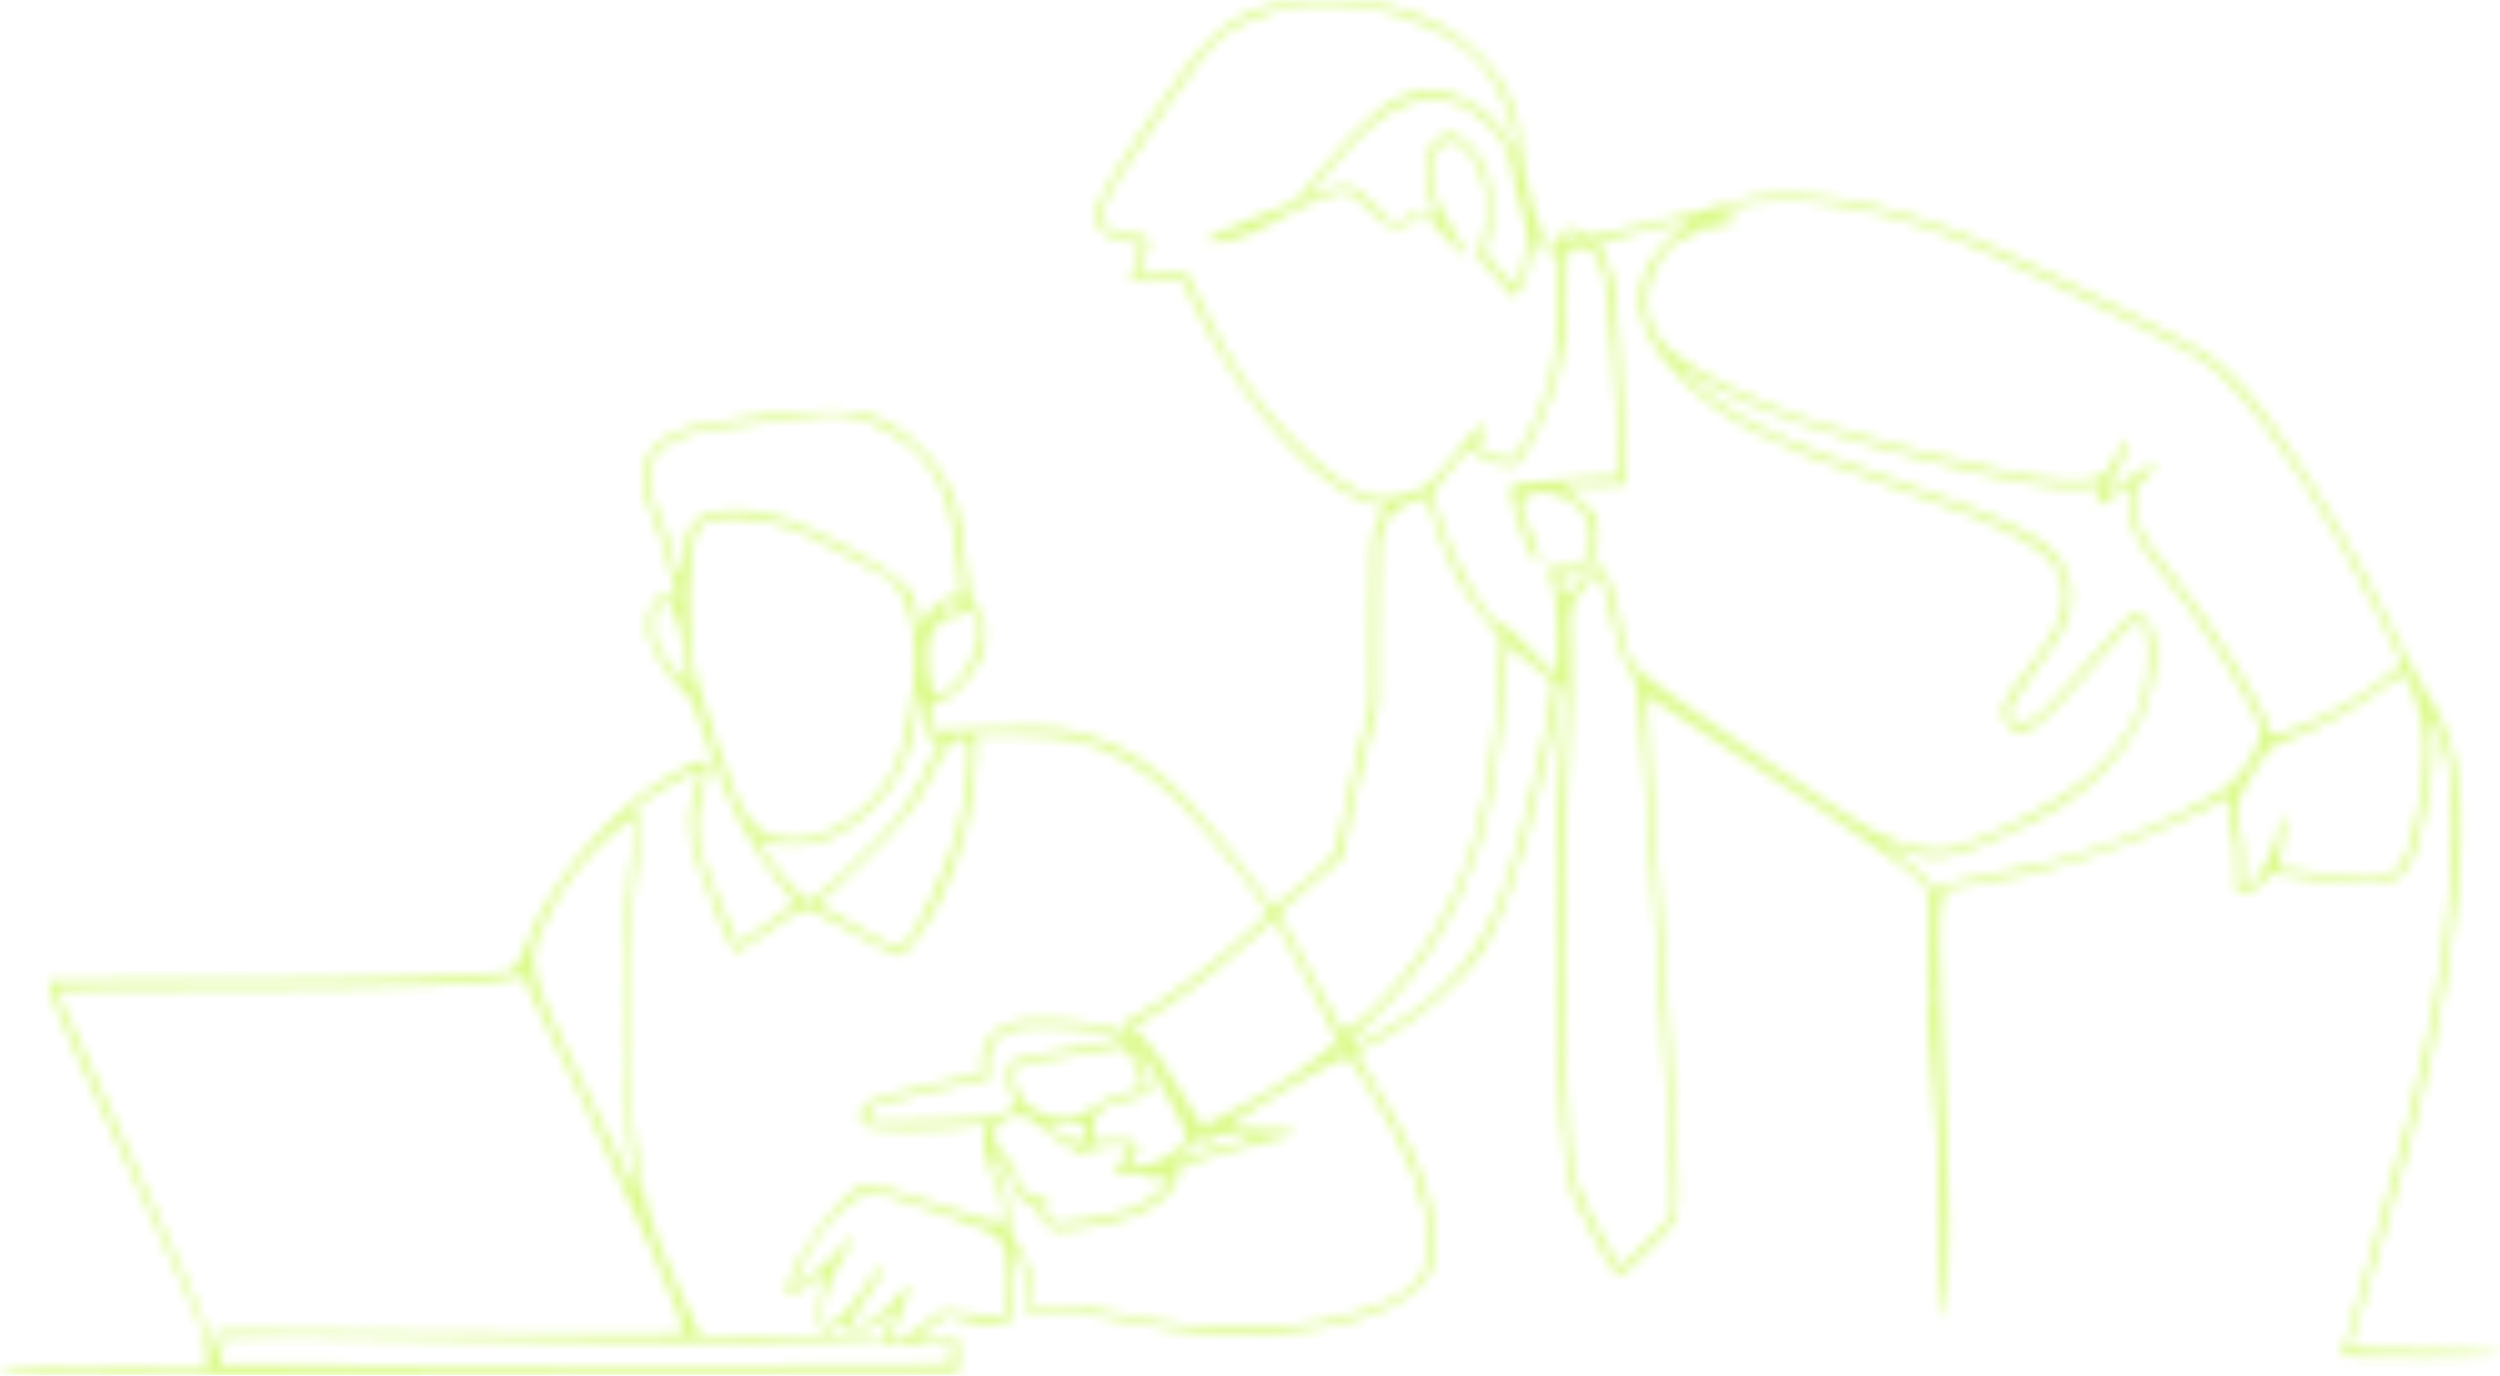 <?xml version="1.0" encoding="UTF-8"?> <svg xmlns="http://www.w3.org/2000/svg" width="249" height="137" viewBox="0 0 249 137" fill="none"> <g opacity="0.6"> <mask id="path-1-inside-1_19_9" fill="white"> <path fill-rule="evenodd" clip-rule="evenodd" d="M138.111 0.518C145.841 2.247 151.28 7.942 151.468 14.505C151.565 17.882 153.715 24.845 154.661 24.845C154.825 24.845 155.124 24.358 155.325 23.763C155.727 22.571 156.461 22.389 157.585 23.201C158.22 23.659 158.615 23.638 160.898 23.024C162.324 22.641 164.828 22.066 166.463 21.747C168.098 21.427 170.565 20.776 171.945 20.3C177.659 18.329 187.551 19.823 197.469 24.155C203.022 26.581 218.223 34.189 219.918 35.392C222.225 37.029 224.205 39.231 226.997 43.263C230.96 48.989 234.848 55.626 237.782 61.676C239.298 64.801 241.035 68.105 241.644 69.017C244.951 73.975 245.763 79.774 244.6 90.128C243.416 100.669 241.54 109.072 236.909 124.572C235.428 129.532 234.14 133.792 234.049 134.04C233.92 134.391 235.387 134.496 240.652 134.512C244.375 134.523 248.051 134.667 248.82 134.831C249.722 135.023 247.208 135.144 241.739 135.171C237.074 135.194 233.258 135.124 233.258 135.016C233.258 134.908 234.53 130.486 236.084 125.188C241.984 105.081 244.209 93.517 244.252 82.734C244.271 78.082 244.164 76.969 243.491 74.799C242.397 71.274 241.989 70.75 242.233 73.185C242.592 76.77 241.041 84.845 239.672 86.523C238.273 88.238 236.871 88.423 231.195 87.645L226.237 86.965L225.203 88.031C224.536 88.719 223.891 89.056 223.381 88.981C222.643 88.873 222.6 88.719 222.713 86.629C222.79 85.213 222.626 83.745 222.265 82.625C221.867 81.388 221.792 80.594 222.017 79.984C222.314 79.179 222.033 79.269 218.316 81.166C211.995 84.393 202.589 87.351 196.081 88.16C192.818 88.566 192.929 87.979 193.408 102.27C193.633 108.982 193.918 116.421 194.041 118.802C194.272 123.271 193.949 130.564 193.482 131.425C193.336 131.695 193.212 127.828 193.208 122.834C193.203 116.332 193.015 112.112 192.549 107.981C192.038 103.444 191.944 100.84 192.109 95.8C192.254 91.373 192.197 89.112 191.924 88.496C191.536 87.617 188.411 85.259 181.85 80.894C173.306 75.208 164.571 69.489 164.218 69.35C163.945 69.242 164.058 72.237 164.599 79.391C165.879 96.335 167.162 115.888 167.162 118.434C167.162 119.753 166.988 121.187 166.774 121.621C166.243 122.695 161.503 127.28 161.153 127.056C160.701 126.768 157.473 120.99 156.705 119.094C154.869 114.563 154.366 86.15 155.842 70.38C155.987 68.831 155.931 68.126 155.662 68.126C155.448 68.126 155.27 68.573 155.268 69.118C155.262 70.487 153.445 78.48 151.982 83.567C150.475 88.81 149.048 92.455 147.575 94.822C145.975 97.393 141.215 101.57 137.923 103.292C136.405 104.086 135.108 104.765 135.04 104.803C134.972 104.84 135.819 106.299 136.923 108.045C139.737 112.497 141.543 116.337 142.345 119.572C143.823 125.532 142.9 127.961 138.311 130.191C132.542 132.994 122.284 133.667 113.482 131.819C108.709 130.817 105.468 130.519 103.34 130.884C102.393 131.047 102.3 130.978 102.387 130.176C102.516 128.989 101.841 125.719 101.314 124.973C100.974 124.492 100.892 125.056 100.892 127.885V131.394L99.737 131.738C98.662 132.058 96.465 131.762 94.71 131.061C94.317 130.905 93.682 131.25 92.786 132.108L91.45 133.39L93.461 133.399L95.471 133.409V135.032V136.655H64.055C46.776 136.655 25.295 136.763 16.319 136.894C4.014 137.075 -1.44243e-05 137.03 -1.44243e-05 136.714C-1.44243e-05 136.405 2.707 136.295 10.316 136.295H20.633V134.652C20.633 133.295 19.923 131.487 16.56 124.282C8.7 107.44 5.193 99.677 5.002 98.694L4.809 97.702L20.502 97.694C36.974 97.686 49.928 97.243 50.997 96.654C51.345 96.462 52.055 95.186 52.575 93.819C54.685 88.272 59.93 81.793 65.141 78.297C67.861 76.471 70.151 75.435 70.553 75.849C70.671 75.971 70.504 76.931 70.182 77.985C68.836 82.386 69.096 84.016 72.301 91.29L73.528 94.075L76.398 92.027L79.268 89.979L77.414 87.619C74.677 84.131 72.098 79.065 70.463 73.96C69.45 70.799 68.786 69.283 68.252 68.918C67.101 68.129 65.176 65.248 64.7 63.6C63.987 61.132 65.581 58.281 66.996 59.492C67.471 59.899 67.51 59.826 67.305 58.902C66.476 55.155 65.969 53.487 65.044 51.47C62.652 46.256 64.512 43.173 70.642 42.193C76.588 41.241 79.814 40.895 82.707 40.9C85.372 40.903 86.158 41.05 87.839 41.859C91.405 43.575 94.221 46.886 95.321 50.656C95.584 51.558 95.963 53.941 96.163 55.953C96.448 58.817 96.684 59.784 97.252 60.407C98.364 61.627 98.502 63.795 97.592 65.734C96.693 67.649 94.379 69.93 93.335 69.93C92.807 69.93 92.659 70.091 92.811 70.5C92.928 70.814 93.023 71.461 93.023 71.937V72.804L98.881 72.588C103.643 72.412 105.192 72.482 107.164 72.964C112.815 74.345 116.772 77.379 122.517 84.734C124.601 87.403 126.429 89.812 126.579 90.087C126.785 90.463 127.633 89.902 130.016 87.811C133.088 85.117 133.188 84.981 133.424 83.163C133.558 82.133 134.311 78.775 135.098 75.7L136.527 70.11L136.545 61.634C136.562 53.591 136.601 53.09 137.325 51.828L138.086 50.499L136.975 50.251C131.684 49.072 124.241 41 119.363 31.152L117.753 27.902L115.18 28.035C113.633 28.116 112.607 28.028 112.607 27.813C112.607 27.617 112.843 26.875 113.132 26.163C113.847 24.398 113.798 24.123 112.771 24.123C111.225 24.123 109.503 23.165 109.261 22.17C108.899 20.682 109.547 19.399 114.181 12.422C120.005 3.655 121.968 1.804 126.834 0.497C129.333 -0.174 135.064 -0.164 138.111 0.518ZM136.036 0.741C140.851 1.45 145.72 3.935 147.929 6.811C149.29 8.584 150.598 11.596 150.904 13.664L151.144 15.287L149.995 13.523C148.078 10.579 144.379 8.661 141.529 9.131C138.524 9.626 136.056 11.579 131.609 16.982L129.025 20.121L124.666 21.851C122.268 22.803 120.305 23.704 120.304 23.853C120.294 24.756 124.663 23.53 127.075 21.953C128.95 20.726 132.932 19.074 134.013 19.074C134.392 19.074 135.461 19.885 136.388 20.877C138.308 22.932 139.481 23.192 140.861 21.869L141.707 21.058L143.773 23.366C144.91 24.637 145.92 25.593 146.017 25.493C146.115 25.392 145.577 24.353 144.824 23.184C142.439 19.485 141.875 15.972 143.433 14.518C144.958 13.094 147.208 15.317 147.944 18.974C148.281 20.647 148.254 21.396 147.787 23.35L147.223 25.707L148.223 26.649C148.773 27.167 149.5 28.028 149.84 28.562C150.179 29.096 150.605 29.533 150.786 29.533C151.247 29.533 152.357 26.776 152.651 24.901L152.897 23.334L153.55 24.442C154.008 25.218 154.378 25.482 154.783 25.322C155.31 25.113 155.346 25.57 155.187 30.469C155.05 34.664 154.841 36.4 154.234 38.37C153.21 41.689 151.131 45.764 150.461 45.764C150.171 45.764 149.313 45.572 148.556 45.339C147.467 45.002 147.221 44.777 147.379 44.257C148.07 41.98 148.071 42.059 147.366 42.519C147.002 42.756 145.786 44.132 144.663 45.575C143.541 47.019 142.282 48.364 141.866 48.564C140.175 49.377 138.136 49.812 137.022 49.596C134.895 49.185 131.532 46.779 128.398 43.428C124.882 39.67 122.629 36.321 120.027 30.988L118.18 27.202L115.748 27.318L113.317 27.434L113.836 26.151C114.749 23.897 114.573 23.402 112.86 23.402C109.427 23.402 108.949 21.504 111.434 17.744C120.073 4.673 120.83 3.75 124.252 2.111C127.7 0.459 131.285 0.042 136.036 0.741ZM144.256 10.031C145.763 10.406 146.89 11.066 148.22 12.354C149.755 13.84 150.458 15.251 150.757 17.451C150.893 18.442 151.271 19.985 151.599 20.877C152.009 21.994 152.141 23.118 152.022 24.484C151.85 26.464 151.154 28.559 150.732 28.371C150.609 28.316 149.912 27.584 149.182 26.744C147.949 25.323 147.883 25.136 148.242 24.075C148.797 22.432 148.716 19.11 148.074 17.165C147.468 15.331 145.54 13.303 144.403 13.303C144.016 13.303 143.314 13.701 142.842 14.188C141.734 15.331 141.672 18.15 142.702 20.493C143.361 21.992 143.365 22.055 142.755 21.485C141.908 20.695 141.415 20.718 140.33 21.599C139.841 21.995 139.252 22.32 139.02 22.32C138.789 22.32 137.925 21.578 137.101 20.671C135.074 18.44 134.347 18.202 132.029 19.009L130.153 19.662L132.796 16.475C135.823 12.825 138.156 10.919 140.475 10.198C142.23 9.654 142.664 9.635 144.256 10.031ZM182.575 20.324C190.051 21.584 193.828 22.95 204.756 28.344C220.361 36.048 219.564 35.591 222.247 38.356C226.256 42.485 232.066 51.513 236.628 60.701L239.299 66.08L238.114 67.112C236.299 68.694 232.5 70.968 229.734 72.129C226.864 73.334 225.914 73.441 225.914 72.56C225.914 71.126 219.795 61.357 216.11 56.909C213.274 53.487 212.625 52.21 212.625 50.056C212.625 48.801 212.83 48.354 213.874 47.34C215.566 45.694 214.747 45.808 212.181 47.575C211.023 48.373 209.996 48.944 209.899 48.844C209.802 48.744 210.137 48.047 210.642 47.294C211.148 46.542 211.655 45.362 211.769 44.673C211.965 43.486 211.947 43.457 211.423 44.124C211.119 44.511 210.684 45.358 210.457 46.006C209.474 48.811 205.44 48.603 191.353 45.021C187.443 44.027 182.328 42.567 179.987 41.777C174.679 39.986 168.54 36.919 166.439 35.008C163.793 32.601 163.316 29.54 165.09 26.35C165.952 24.798 166.505 24.264 167.969 23.564C168.965 23.088 170.452 22.595 171.273 22.467C173.084 22.188 173.478 21.708 172.173 21.37L171.21 21.121L172.569 20.636C174.634 19.898 179.205 19.756 182.575 20.324ZM170.026 22.206C169.773 22.31 169.472 22.297 169.355 22.177C169.239 22.057 169.446 21.972 169.814 21.988C170.222 22.005 170.305 22.09 170.026 22.206ZM166.446 23.666C162.013 27.777 162.294 32.432 167.283 37.537C171.256 41.603 176.366 44.287 186.995 47.889C201.863 52.929 205.64 55.24 205.622 59.289C205.613 61.293 204.711 63.13 202.032 66.597C199.342 70.079 199.075 70.728 199.84 71.931C201.151 73.994 202.855 72.907 208.248 66.563C210.553 63.852 212.641 61.634 212.89 61.634C213.672 61.634 214.095 63.52 213.94 66.323C213.695 70.738 211.652 74.357 207.432 77.849C203.943 80.736 195.649 84.717 193.124 84.717C191.472 84.717 188.526 83.845 186.364 82.716C184.019 81.491 165.165 68.578 163.62 67.14C162.201 65.817 161.816 64.885 161.206 61.293C160.795 58.869 159.702 56.224 159.112 56.224C158.696 56.224 157.806 57.123 156.787 58.571C155.947 59.764 155.825 59.739 155.49 58.298C155.283 57.409 155.354 57.306 156.167 57.306C156.704 57.306 157.492 56.875 158.097 56.252C158.963 55.358 159.119 54.913 159.119 53.33C159.119 51.693 158.978 51.323 157.974 50.327C157.344 49.702 156.518 48.997 156.138 48.761C155.569 48.407 156.02 48.327 158.682 48.31L161.917 48.289L161.909 46.395C161.905 45.354 161.675 40.779 161.397 36.23C160.94 28.73 160.812 27.788 160.022 26.144C159.544 25.146 159.211 24.269 159.282 24.195C159.437 24.036 165.426 22.495 167.111 22.181L168.284 21.962L166.446 23.666ZM157.196 23.763C157.315 23.961 157.088 24.123 156.692 24.123C156.296 24.123 155.972 23.961 155.972 23.763C155.972 23.564 156.198 23.402 156.476 23.402C156.753 23.402 157.077 23.564 157.196 23.763ZM158.829 25.269C159.117 25.73 159.546 26.675 159.782 27.369C160.17 28.509 161.191 41.697 161.21 45.811L161.217 47.481L157.108 47.717C154.848 47.847 152.405 48.044 151.678 48.155C150.372 48.353 150.359 48.37 150.588 49.675C150.877 51.329 152.439 55.437 152.886 55.722C153.554 56.148 153.558 55.542 152.896 54.185C152.524 53.422 152.02 52.162 151.776 51.385C151.379 50.12 151.399 49.922 151.971 49.491C153.413 48.403 156.27 49.175 157.689 51.035C158.692 52.351 158.687 54.865 157.68 55.905C157.095 56.508 156.655 56.629 155.581 56.48C154.046 56.268 154.033 56.298 154.733 58.346C155.271 59.919 155.347 67.041 154.826 67.043C154.676 67.044 153.518 65.92 152.251 64.546C150.985 63.172 149.765 62.121 149.541 62.209C148.536 62.607 144.64 55.888 143.365 51.559L142.637 49.088L144.448 46.745C146.204 44.473 146.278 44.423 146.9 45.064C147.744 45.935 150.367 46.664 151.068 46.223C151.964 45.659 154.545 39.979 155.278 36.96C155.79 34.855 155.972 32.892 155.972 29.476C155.972 26.014 156.082 24.843 156.409 24.84C156.649 24.837 157.174 24.744 157.576 24.633C158.091 24.49 158.459 24.677 158.829 25.269ZM171.263 38.74C175.657 41.073 182.329 43.359 191.692 45.741C200.857 48.073 204.91 48.784 207.477 48.512C209.391 48.309 209.479 48.334 209.138 48.991C208.504 50.212 208.704 50.586 209.652 49.953C210.133 49.633 210.902 49.121 211.359 48.816L212.192 48.262L212.021 49.833C211.808 51.776 212.891 54.165 215.171 56.781C218.577 60.69 225.215 71.269 225.215 72.789C225.215 74.203 223.492 77.118 221.972 78.278C220.087 79.716 214.396 82.512 210.415 83.956C206.261 85.464 202.413 86.46 197.587 87.278C194.943 87.727 193.427 88.154 193.16 88.528C192.8 89.031 192.728 89.012 192.528 88.364C192.405 87.961 191.289 86.863 190.049 85.925C188.81 84.986 187.795 84.175 187.795 84.123C187.795 84.071 188.449 84.266 189.247 84.556C192.703 85.814 193.874 85.69 198.699 83.553C204.597 80.942 206.746 79.593 209.565 76.729C211.275 74.993 212.265 73.596 213.157 71.659C215.16 67.307 215.191 62.304 213.221 61.216C212.552 60.847 212.297 61.008 210.794 62.752C205.168 69.275 203.609 70.978 202.779 71.505C200.839 72.736 199.575 71.857 200.509 69.926C200.775 69.376 201.859 67.813 202.918 66.452C206.261 62.157 206.956 59.77 205.71 56.865C204.398 53.807 201.311 52.19 187.947 47.556C178.48 44.274 174.4 42.428 170.834 39.814C169.108 38.548 166.997 36.611 167.545 36.795C167.623 36.821 169.296 37.696 171.263 38.74ZM84.696 41.438C86.972 41.844 90.389 43.807 91.87 45.558C94.173 48.283 94.958 50.81 95.607 57.576C95.777 59.35 95.739 59.47 95.008 59.47C93.912 59.47 92.681 60.45 92.154 61.743L91.707 62.842L91.461 61.344C91.012 58.601 90.1 57.713 84.656 54.72C79.261 51.755 76.474 50.813 73.088 50.813C69.63 50.813 68.24 52.078 68.169 55.286C68.156 55.901 68.028 56.71 67.886 57.084C67.691 57.595 67.521 57.278 67.201 55.801C66.967 54.722 66.298 52.798 65.714 51.525C63.154 45.942 65.067 43.361 72.39 42.521C74.218 42.311 76.736 41.988 77.986 41.803C82.108 41.192 83.04 41.142 84.696 41.438ZM142.169 49.848C143.783 54.61 144.324 55.99 145.217 57.618C145.8 58.682 147.004 60.468 147.892 61.586L149.506 63.618L149.252 68.126C148.596 79.771 146.515 87.219 141.946 94.263C139.172 98.541 134.345 103.321 133.594 102.535C133.424 102.356 132.203 100.1 130.881 97.522C129.559 94.943 128.21 92.412 127.883 91.898L127.288 90.964L129.302 89.174C130.41 88.19 131.89 86.941 132.59 86.4C133.702 85.538 133.893 85.162 134.105 83.409C134.239 82.305 135.004 78.862 135.805 75.756L137.262 70.11L137.272 61.814C137.281 54.138 137.335 53.414 138.003 52.117C138.556 51.044 139.111 50.565 140.375 50.07C141.569 49.602 142.065 49.541 142.169 49.848ZM78.284 52.408C79.699 52.89 82.06 54.004 83.53 54.884C85.001 55.764 86.568 56.602 87.014 56.746C90.659 57.928 92.016 63.289 90.632 71.041C90.257 73.14 89.604 75.557 89.181 76.412C87.187 80.443 82.713 83.638 79.066 83.633C76.275 83.63 74.549 82.284 73.194 79.058C72.346 77.037 69.991 70.054 69.387 67.765C68.189 63.231 68.432 53.66 69.781 52.269C70.718 51.301 75.256 51.376 78.284 52.408ZM159.62 58.082C159.907 58.746 160.386 60.588 160.684 62.175C161.038 64.062 161.561 65.559 162.196 66.503C163.135 67.898 163.188 68.228 163.78 76.422C164.118 81.084 164.62 87.981 164.896 91.751C166.056 107.587 166.755 119.588 166.573 120.525C166.449 121.163 165.473 122.37 163.885 123.853L161.392 126.18L160.785 125.376C160.452 124.934 159.393 122.949 158.432 120.966C156.744 117.483 156.671 117.204 156.311 112.85C155.569 103.887 155.488 87.418 156.136 77.143C156.507 71.255 156.645 66.304 156.497 64.248C156.269 61.096 156.305 60.824 157.143 59.35C157.631 58.492 158.27 57.584 158.564 57.332C159.017 56.944 159.177 57.058 159.62 58.082ZM67.117 60.856C67.874 62.387 68.769 67.297 68.365 67.703C67.998 68.073 65.824 65.315 65.374 63.91C64.918 62.486 65.185 60.46 65.91 59.84C66.312 59.495 66.537 59.684 67.117 60.856ZM95.612 60.135C95.713 60.302 95.21 60.619 94.496 60.84L93.198 61.24L94.024 60.536C94.923 59.768 95.331 59.665 95.612 60.135ZM97.188 61.211C97.839 62.467 97.606 64.262 96.543 66.174C95.531 67.993 94.211 69.208 93.246 69.208C92.593 69.208 92.118 64.756 92.626 63.384C93.044 62.252 94.287 61.273 95.305 61.273C95.704 61.273 96.205 61.094 96.418 60.874C96.701 60.582 96.908 60.672 97.188 61.211ZM152.432 66.038L154.663 67.857L154.457 69.885C154.202 72.404 151.714 82.699 150.307 87.058C147.746 94.993 144.186 99.224 136.647 103.295C135.566 103.879 134.568 104.241 134.43 104.098C134.292 103.956 135.514 102.553 137.145 100.979C141.761 96.525 145.092 91.048 147.207 84.433C148.445 80.559 149.221 75.999 149.776 69.328L150.201 64.218L152.432 66.038ZM240.275 68.722C241.803 72.398 241.922 75.439 240.764 81.159C239.618 86.816 238.604 87.85 234.583 87.465C233.271 87.339 231.006 87.053 229.55 86.83L226.903 86.424L227.108 85.21C227.221 84.542 227.409 83.428 227.527 82.734C227.665 81.916 227.604 81.471 227.352 81.471C227.138 81.471 226.963 81.79 226.963 82.179C226.963 84.184 224.502 88.74 223.596 88.412C223.455 88.36 223.378 87.444 223.426 86.376C223.474 85.308 223.321 83.727 223.086 82.863C222.454 80.535 222.606 79.842 224.381 76.953C225.904 74.472 226.117 74.279 228.141 73.533C230.948 72.499 235.072 70.226 237.352 68.457C238.354 67.68 239.264 67.044 239.376 67.044C239.487 67.044 239.892 67.799 240.275 68.722ZM92.146 70.891C92.449 73.678 92.576 74.013 93.231 73.754C93.533 73.634 93.729 73.659 93.665 73.809C92.36 76.859 90.578 79.968 89.057 81.846C87.139 84.216 81.14 89.767 80.498 89.767C80.037 89.767 76.927 86.199 76.108 84.731L75.455 83.56L76.283 83.868C76.739 84.037 78.056 84.176 79.21 84.176C81.898 84.176 84.559 82.878 87.044 80.356C89.324 78.041 90.489 75.667 91.163 71.96C91.456 70.348 91.745 68.974 91.806 68.907C91.867 68.841 92.02 69.734 92.146 70.891ZM107.362 73.744C110.779 74.67 114.122 76.625 116.959 79.358C119.351 81.662 124.218 87.53 125.793 90.009L126.393 90.954L124.484 92.769C121.598 95.513 115.812 99.867 113.744 100.849C111.935 101.709 111.57 102.132 112.258 102.571C112.45 102.694 112.607 102.975 112.607 103.196C112.607 103.418 112.253 103.267 111.82 102.862C111.185 102.268 110.246 102.055 106.945 101.756C102.005 101.31 100.18 101.62 98.762 103.146C98.021 103.944 97.76 104.579 97.76 105.586V106.949L92.529 108.099C89.651 108.731 86.933 109.495 86.488 109.796C85.607 110.391 85.438 111.374 86.099 112.057C86.564 112.536 92.845 112.61 96.207 112.176L98.166 111.922L98.005 113.403C97.884 114.508 98.067 115.338 98.727 116.682C99.678 118.618 100.208 120.836 99.91 121.637C99.766 122.024 98.338 121.664 93.371 119.985C88.892 118.471 86.742 117.907 86.086 118.073C83.92 118.622 79.327 124.695 78.496 128.108C78.289 128.959 78.344 129.056 78.909 128.841C79.266 128.704 80.173 128.198 80.923 127.716C82.111 126.953 82.25 126.926 82.011 127.51C81.859 127.878 81.66 129.11 81.567 130.248C81.374 132.637 81.869 133.152 83.378 132.133C84.198 131.579 84.281 131.576 84.281 132.105C84.281 133.059 86.118 132.804 87.687 131.632L89.1 130.576L88.542 132.043L87.983 133.51L82.897 133.285C80.1 133.161 75.995 133.057 73.776 133.054L69.741 133.048L67.211 127.504C64.531 121.633 63.906 119.258 62.924 111.227C62.308 106.189 62.395 94.172 63.084 89.046C63.761 84.013 63.818 80.75 63.23 80.75C62.599 80.75 64.961 79.026 67.222 77.836C69.819 76.469 70.009 76.495 69.452 78.135C68.424 81.162 68.442 82.677 69.546 86.05C70.796 89.871 72.956 94.816 73.373 94.816C73.539 94.816 74.998 93.843 76.616 92.652C78.234 91.462 79.855 90.488 80.219 90.488C80.583 90.488 82.725 91.543 84.98 92.833C87.235 94.122 89.332 95.177 89.64 95.177C90.252 95.177 92.418 92.079 93.801 89.226C95.779 85.145 97.22 79.28 97.22 75.308V73.176L101.329 73.199C103.714 73.213 106.245 73.442 107.362 73.744ZM96.406 74.108C96.79 75.143 96.209 79.813 95.284 83.105C94.334 86.49 91.3 92.912 90.14 93.995C89.405 94.68 89.496 94.718 83.268 91.108L81.381 90.014L83.268 88.392C84.306 87.499 86.521 85.335 88.191 83.582C90.533 81.126 91.557 79.714 92.665 77.417C93.455 75.779 94.361 74.235 94.678 73.987C95.464 73.373 96.15 73.421 96.406 74.108ZM63.163 81.99C63.286 82.32 63.091 84.651 62.73 87.17C61.819 93.532 61.816 108.305 62.724 114.246C63.069 116.501 63.422 118.611 63.507 118.935C63.593 119.258 61.303 114.654 58.419 108.703C52.329 96.138 52.311 96.064 54.332 91.74C56.264 87.606 58.555 84.801 62.507 81.727C62.801 81.498 63.011 81.582 63.163 81.99ZM127.237 92.039C127.618 92.512 133.24 103.391 133.24 103.654C133.24 103.73 132.333 104.511 131.223 105.392C128.862 107.266 124.775 109.78 122.05 111.035C119.641 112.143 119.696 112.096 120.311 112.537C120.753 112.853 120.754 112.885 120.317 112.763C120.037 112.685 118.754 110.782 117.464 108.533C116.175 106.285 114.634 104.052 114.039 103.572C113.444 103.092 112.957 102.551 112.957 102.37C112.957 102.19 113.725 101.641 114.664 101.15C116.579 100.149 121.114 96.708 123.888 94.151C126.736 91.525 126.794 91.488 127.237 92.039ZM52.32 97.616C52.423 97.961 52.652 98.486 52.828 98.784C53.004 99.081 55.526 104.275 58.432 110.326C63.145 120.135 68.194 131.702 68.194 132.688C68.194 132.93 60.446 132.97 44.938 132.81L21.682 132.569L21.626 134.161C21.576 135.607 21.558 135.638 21.432 134.491C21.356 133.797 17.762 125.497 13.445 116.048C9.127 106.598 5.595 98.767 5.595 98.645C5.595 98.523 12.953 98.419 21.944 98.414C38.938 98.405 49.487 98.028 51.158 97.371C51.977 97.049 52.162 97.088 52.32 97.616ZM192.603 99.325C192.599 100.118 192.528 100.4 192.444 99.952C192.361 99.503 192.364 98.854 192.451 98.509C192.539 98.164 192.607 98.531 192.603 99.325ZM107.362 102.428C113.273 103.021 113.071 103.462 106.4 104.528C103.563 104.981 101.045 105.517 100.805 105.719C100.217 106.212 100.251 107.966 100.872 109.204C101.367 110.192 101.352 110.224 100.087 110.846C99.065 111.348 97.501 111.522 92.587 111.679C86.52 111.872 86.379 111.86 86.379 111.145C86.379 110.684 86.735 110.266 87.341 110.014C88.141 109.683 97.856 107.44 98.494 107.44C98.605 107.44 98.59 107.01 98.462 106.483C98.168 105.277 98.798 103.671 99.84 102.967C100.951 102.216 103.457 102.036 107.362 102.428ZM133.94 104.349C133.94 104.448 133.625 104.703 133.24 104.915C132.856 105.128 132.541 105.22 132.541 105.121C132.541 105.022 132.856 104.767 133.24 104.555C133.625 104.342 133.94 104.25 133.94 104.349ZM114.842 106.629C116.627 109.485 118.203 112.621 118.203 113.318C118.203 114.196 115.233 116.096 113.862 116.096C112.657 116.096 112.223 115.663 112.957 115.195C113.149 115.072 113.307 114.657 113.307 114.272C113.307 113.653 113.051 113.572 111.087 113.572H108.868L108.946 112.247C109.042 110.625 109.647 110.129 112.217 109.562C113.297 109.324 114.313 109.011 114.473 108.867C114.634 108.723 114.377 107.612 113.902 106.399C113.427 105.186 113.102 104.194 113.179 104.194C113.257 104.194 114.005 105.29 114.842 106.629ZM112.712 105.354C114.172 108.528 114.192 108.428 112.012 108.93C110.934 109.179 109.632 109.748 109.118 110.194C107.681 111.44 105.071 111.669 103.278 110.705C101.965 109.999 101.583 109.457 100.957 107.407C100.615 106.287 101.353 105.96 105.817 105.257C108.302 104.866 110.745 104.458 111.248 104.352C112.02 104.189 112.247 104.344 112.712 105.354ZM136.308 108.264C140.233 114.57 142.333 119.973 142.333 123.765C142.333 127.724 140.17 129.505 133.214 131.271C130.425 131.978 128.976 132.11 123.798 132.127C118.397 132.145 117.115 132.027 112.88 131.126C109.422 130.391 107.346 130.138 105.448 130.224L102.814 130.343L102.815 128.864C102.816 127.032 102.261 125.27 101.234 123.84C100.659 123.04 100.448 122.249 100.448 120.897C100.448 119.675 100.142 118.359 99.545 117.014L98.642 114.979L99.66 115.808C100.235 116.276 100.687 116.998 100.698 117.465C100.72 118.411 102.168 120.064 102.974 120.064C103.279 120.064 103.515 120.374 103.515 120.777C103.515 121.169 103.918 121.763 104.411 122.096C105.248 122.661 105.543 122.662 108.773 122.115C110.765 121.778 112.966 121.148 113.951 120.634C116.043 119.541 117.694 117.67 117.157 117.002C116.666 116.393 120.295 115.003 125.312 113.878C127.364 113.418 129.044 112.917 129.044 112.766C129.044 112.614 127.637 112.49 125.917 112.49C124.197 112.49 122.71 112.357 122.613 112.194C122.321 111.706 133.16 105.242 134.193 105.288C134.342 105.295 135.294 106.634 136.308 108.264ZM102.794 111.562C103.022 111.845 104.182 112.702 105.372 113.466L107.536 114.856L109.376 114.341C110.615 113.994 111.456 113.936 111.951 114.164C112.682 114.5 112.681 114.508 111.772 115.622C111.27 116.238 110.859 116.801 110.859 116.873C110.859 116.944 111.567 116.945 112.432 116.874C113.298 116.803 114.006 116.891 114.006 117.07C114.006 117.248 114.557 117.328 115.23 117.247C115.912 117.165 116.454 117.26 116.454 117.462C116.454 118.167 114.048 119.991 112.377 120.553C110.759 121.097 106.792 121.859 105.55 121.864C104.555 121.869 103.81 120.842 104.227 120.039C104.546 119.424 104.468 119.343 103.553 119.343C102.429 119.343 100.901 117.782 101.211 116.951C101.305 116.699 100.838 115.933 100.175 115.249C98.757 113.786 98.598 112.438 99.746 111.609C100.717 110.906 102.248 110.883 102.794 111.562ZM108.061 112.64C108.061 113.979 107.533 114.066 105.793 113.014C104.924 112.49 104.214 112.02 104.214 111.97C104.214 111.92 105.08 111.851 106.138 111.815C107.966 111.753 108.061 111.794 108.061 112.64ZM124.321 113.182C124.873 113.404 124.691 113.515 123.447 113.71C122.582 113.846 120.773 114.349 119.427 114.829L116.979 115.7L118.154 114.666C118.886 114.023 119.239 113.451 119.09 113.151C118.958 112.886 119.096 112.982 119.395 113.362C119.906 114.011 119.981 114.016 120.585 113.452C121.254 112.828 123.108 112.694 124.321 113.182ZM93.499 120.737C100.525 123.19 100.447 123.108 100.294 127.913L100.193 131.065L98.269 131.031C97.211 131.012 95.764 130.871 95.052 130.716C93.889 130.463 93.615 130.563 92.316 131.71C90.923 132.939 89.306 133.663 88.896 133.24C88.787 133.127 89.186 131.902 89.783 130.517C90.97 127.762 90.789 127.285 89.314 129.279C88.4 130.516 85.862 132.327 85.044 132.327C84.511 132.327 85.163 130.767 86.4 129.081C87.671 127.35 88.232 126.195 87.803 126.195C87.611 126.195 86.823 127.154 86.051 128.326C84.591 130.543 83.129 131.966 82.31 131.966C81.284 131.966 82.218 127.831 83.787 125.426C85.363 123.011 85.309 122.424 83.689 124.375C82.424 125.9 79.907 127.999 79.344 127.999C78.874 127.999 80.37 124.759 81.711 122.875C83.21 120.769 85.844 118.61 86.866 118.65C87.271 118.665 90.256 119.604 93.499 120.737ZM33.943 133.178C34.092 133.319 76.057 133.821 88.585 133.831L94.811 133.836L94.704 134.856L94.597 135.877L80.609 135.965C72.915 136.013 56.578 136.026 44.305 135.993L21.99 135.934L22.098 134.581L22.207 133.229L27.998 133.13C31.183 133.076 33.858 133.097 33.943 133.178Z"></path> </mask> <path fill-rule="evenodd" clip-rule="evenodd" d="M138.111 0.518C145.841 2.247 151.28 7.942 151.468 14.505C151.565 17.882 153.715 24.845 154.661 24.845C154.825 24.845 155.124 24.358 155.325 23.763C155.727 22.571 156.461 22.389 157.585 23.201C158.22 23.659 158.615 23.638 160.898 23.024C162.324 22.641 164.828 22.066 166.463 21.747C168.098 21.427 170.565 20.776 171.945 20.3C177.659 18.329 187.551 19.823 197.469 24.155C203.022 26.581 218.223 34.189 219.918 35.392C222.225 37.029 224.205 39.231 226.997 43.263C230.96 48.989 234.848 55.626 237.782 61.676C239.298 64.801 241.035 68.105 241.644 69.017C244.951 73.975 245.763 79.774 244.6 90.128C243.416 100.669 241.54 109.072 236.909 124.572C235.428 129.532 234.14 133.792 234.049 134.04C233.92 134.391 235.387 134.496 240.652 134.512C244.375 134.523 248.051 134.667 248.82 134.831C249.722 135.023 247.208 135.144 241.739 135.171C237.074 135.194 233.258 135.124 233.258 135.016C233.258 134.908 234.53 130.486 236.084 125.188C241.984 105.081 244.209 93.517 244.252 82.734C244.271 78.082 244.164 76.969 243.491 74.799C242.397 71.274 241.989 70.75 242.233 73.185C242.592 76.77 241.041 84.845 239.672 86.523C238.273 88.238 236.871 88.423 231.195 87.645L226.237 86.965L225.203 88.031C224.536 88.719 223.891 89.056 223.381 88.981C222.643 88.873 222.6 88.719 222.713 86.629C222.79 85.213 222.626 83.745 222.265 82.625C221.867 81.388 221.792 80.594 222.017 79.984C222.314 79.179 222.033 79.269 218.316 81.166C211.995 84.393 202.589 87.351 196.081 88.16C192.818 88.566 192.929 87.979 193.408 102.27C193.633 108.982 193.918 116.421 194.041 118.802C194.272 123.271 193.949 130.564 193.482 131.425C193.336 131.695 193.212 127.828 193.208 122.834C193.203 116.332 193.015 112.112 192.549 107.981C192.038 103.444 191.944 100.84 192.109 95.8C192.254 91.373 192.197 89.112 191.924 88.496C191.536 87.617 188.411 85.259 181.85 80.894C173.306 75.208 164.571 69.489 164.218 69.35C163.945 69.242 164.058 72.237 164.599 79.391C165.879 96.335 167.162 115.888 167.162 118.434C167.162 119.753 166.988 121.187 166.774 121.621C166.243 122.695 161.503 127.28 161.153 127.056C160.701 126.768 157.473 120.99 156.705 119.094C154.869 114.563 154.366 86.15 155.842 70.38C155.987 68.831 155.931 68.126 155.662 68.126C155.448 68.126 155.27 68.573 155.268 69.118C155.262 70.487 153.445 78.48 151.982 83.567C150.475 88.81 149.048 92.455 147.575 94.822C145.975 97.393 141.215 101.57 137.923 103.292C136.405 104.086 135.108 104.765 135.04 104.803C134.972 104.84 135.819 106.299 136.923 108.045C139.737 112.497 141.543 116.337 142.345 119.572C143.823 125.532 142.9 127.961 138.311 130.191C132.542 132.994 122.284 133.667 113.482 131.819C108.709 130.817 105.468 130.519 103.34 130.884C102.393 131.047 102.3 130.978 102.387 130.176C102.516 128.989 101.841 125.719 101.314 124.973C100.974 124.492 100.892 125.056 100.892 127.885V131.394L99.737 131.738C98.662 132.058 96.465 131.762 94.71 131.061C94.317 130.905 93.682 131.25 92.786 132.108L91.45 133.39L93.461 133.399L95.471 133.409V135.032V136.655H64.055C46.776 136.655 25.295 136.763 16.319 136.894C4.014 137.075 -1.44243e-05 137.03 -1.44243e-05 136.714C-1.44243e-05 136.405 2.707 136.295 10.316 136.295H20.633V134.652C20.633 133.295 19.923 131.487 16.56 124.282C8.7 107.44 5.193 99.677 5.002 98.694L4.809 97.702L20.502 97.694C36.974 97.686 49.928 97.243 50.997 96.654C51.345 96.462 52.055 95.186 52.575 93.819C54.685 88.272 59.93 81.793 65.141 78.297C67.861 76.471 70.151 75.435 70.553 75.849C70.671 75.971 70.504 76.931 70.182 77.985C68.836 82.386 69.096 84.016 72.301 91.29L73.528 94.075L76.398 92.027L79.268 89.979L77.414 87.619C74.677 84.131 72.098 79.065 70.463 73.96C69.45 70.799 68.786 69.283 68.252 68.918C67.101 68.129 65.176 65.248 64.7 63.6C63.987 61.132 65.581 58.281 66.996 59.492C67.471 59.899 67.51 59.826 67.305 58.902C66.476 55.155 65.969 53.487 65.044 51.47C62.652 46.256 64.512 43.173 70.642 42.193C76.588 41.241 79.814 40.895 82.707 40.9C85.372 40.903 86.158 41.05 87.839 41.859C91.405 43.575 94.221 46.886 95.321 50.656C95.584 51.558 95.963 53.941 96.163 55.953C96.448 58.817 96.684 59.784 97.252 60.407C98.364 61.627 98.502 63.795 97.592 65.734C96.693 67.649 94.379 69.93 93.335 69.93C92.807 69.93 92.659 70.091 92.811 70.5C92.928 70.814 93.023 71.461 93.023 71.937V72.804L98.881 72.588C103.643 72.412 105.192 72.482 107.164 72.964C112.815 74.345 116.772 77.379 122.517 84.734C124.601 87.403 126.429 89.812 126.579 90.087C126.785 90.463 127.633 89.902 130.016 87.811C133.088 85.117 133.188 84.981 133.424 83.163C133.558 82.133 134.311 78.775 135.098 75.7L136.527 70.11L136.545 61.634C136.562 53.591 136.601 53.09 137.325 51.828L138.086 50.499L136.975 50.251C131.684 49.072 124.241 41 119.363 31.152L117.753 27.902L115.18 28.035C113.633 28.116 112.607 28.028 112.607 27.813C112.607 27.617 112.843 26.875 113.132 26.163C113.847 24.398 113.798 24.123 112.771 24.123C111.225 24.123 109.503 23.165 109.261 22.17C108.899 20.682 109.547 19.399 114.181 12.422C120.005 3.655 121.968 1.804 126.834 0.497C129.333 -0.174 135.064 -0.164 138.111 0.518ZM136.036 0.741C140.851 1.45 145.72 3.935 147.929 6.811C149.29 8.584 150.598 11.596 150.904 13.664L151.144 15.287L149.995 13.523C148.078 10.579 144.379 8.661 141.529 9.131C138.524 9.626 136.056 11.579 131.609 16.982L129.025 20.121L124.666 21.851C122.268 22.803 120.305 23.704 120.304 23.853C120.294 24.756 124.663 23.53 127.075 21.953C128.95 20.726 132.932 19.074 134.013 19.074C134.392 19.074 135.461 19.885 136.388 20.877C138.308 22.932 139.481 23.192 140.861 21.869L141.707 21.058L143.773 23.366C144.91 24.637 145.92 25.593 146.017 25.493C146.115 25.392 145.577 24.353 144.824 23.184C142.439 19.485 141.875 15.972 143.433 14.518C144.958 13.094 147.208 15.317 147.944 18.974C148.281 20.647 148.254 21.396 147.787 23.35L147.223 25.707L148.223 26.649C148.773 27.167 149.5 28.028 149.84 28.562C150.179 29.096 150.605 29.533 150.786 29.533C151.247 29.533 152.357 26.776 152.651 24.901L152.897 23.334L153.55 24.442C154.008 25.218 154.378 25.482 154.783 25.322C155.31 25.113 155.346 25.57 155.187 30.469C155.05 34.664 154.841 36.4 154.234 38.37C153.21 41.689 151.131 45.764 150.461 45.764C150.171 45.764 149.313 45.572 148.556 45.339C147.467 45.002 147.221 44.777 147.379 44.257C148.07 41.98 148.071 42.059 147.366 42.519C147.002 42.756 145.786 44.132 144.663 45.575C143.541 47.019 142.282 48.364 141.866 48.564C140.175 49.377 138.136 49.812 137.022 49.596C134.895 49.185 131.532 46.779 128.398 43.428C124.882 39.67 122.629 36.321 120.027 30.988L118.18 27.202L115.748 27.318L113.317 27.434L113.836 26.151C114.749 23.897 114.573 23.402 112.86 23.402C109.427 23.402 108.949 21.504 111.434 17.744C120.073 4.673 120.83 3.75 124.252 2.111C127.7 0.459 131.285 0.042 136.036 0.741ZM144.256 10.031C145.763 10.406 146.89 11.066 148.22 12.354C149.755 13.84 150.458 15.251 150.757 17.451C150.893 18.442 151.271 19.985 151.599 20.877C152.009 21.994 152.141 23.118 152.022 24.484C151.85 26.464 151.154 28.559 150.732 28.371C150.609 28.316 149.912 27.584 149.182 26.744C147.949 25.323 147.883 25.136 148.242 24.075C148.797 22.432 148.716 19.11 148.074 17.165C147.468 15.331 145.54 13.303 144.403 13.303C144.016 13.303 143.314 13.701 142.842 14.188C141.734 15.331 141.672 18.15 142.702 20.493C143.361 21.992 143.365 22.055 142.755 21.485C141.908 20.695 141.415 20.718 140.33 21.599C139.841 21.995 139.252 22.32 139.02 22.32C138.789 22.32 137.925 21.578 137.101 20.671C135.074 18.44 134.347 18.202 132.029 19.009L130.153 19.662L132.796 16.475C135.823 12.825 138.156 10.919 140.475 10.198C142.23 9.654 142.664 9.635 144.256 10.031ZM182.575 20.324C190.051 21.584 193.828 22.95 204.756 28.344C220.361 36.048 219.564 35.591 222.247 38.356C226.256 42.485 232.066 51.513 236.628 60.701L239.299 66.08L238.114 67.112C236.299 68.694 232.5 70.968 229.734 72.129C226.864 73.334 225.914 73.441 225.914 72.56C225.914 71.126 219.795 61.357 216.11 56.909C213.274 53.487 212.625 52.21 212.625 50.056C212.625 48.801 212.83 48.354 213.874 47.34C215.566 45.694 214.747 45.808 212.181 47.575C211.023 48.373 209.996 48.944 209.899 48.844C209.802 48.744 210.137 48.047 210.642 47.294C211.148 46.542 211.655 45.362 211.769 44.673C211.965 43.486 211.947 43.457 211.423 44.124C211.119 44.511 210.684 45.358 210.457 46.006C209.474 48.811 205.44 48.603 191.353 45.021C187.443 44.027 182.328 42.567 179.987 41.777C174.679 39.986 168.54 36.919 166.439 35.008C163.793 32.601 163.316 29.54 165.09 26.35C165.952 24.798 166.505 24.264 167.969 23.564C168.965 23.088 170.452 22.595 171.273 22.467C173.084 22.188 173.478 21.708 172.173 21.37L171.21 21.121L172.569 20.636C174.634 19.898 179.205 19.756 182.575 20.324ZM170.026 22.206C169.773 22.31 169.472 22.297 169.355 22.177C169.239 22.057 169.446 21.972 169.814 21.988C170.222 22.005 170.305 22.09 170.026 22.206ZM166.446 23.666C162.013 27.777 162.294 32.432 167.283 37.537C171.256 41.603 176.366 44.287 186.995 47.889C201.863 52.929 205.64 55.24 205.622 59.289C205.613 61.293 204.711 63.13 202.032 66.597C199.342 70.079 199.075 70.728 199.84 71.931C201.151 73.994 202.855 72.907 208.248 66.563C210.553 63.852 212.641 61.634 212.89 61.634C213.672 61.634 214.095 63.52 213.94 66.323C213.695 70.738 211.652 74.357 207.432 77.849C203.943 80.736 195.649 84.717 193.124 84.717C191.472 84.717 188.526 83.845 186.364 82.716C184.019 81.491 165.165 68.578 163.62 67.14C162.201 65.817 161.816 64.885 161.206 61.293C160.795 58.869 159.702 56.224 159.112 56.224C158.696 56.224 157.806 57.123 156.787 58.571C155.947 59.764 155.825 59.739 155.49 58.298C155.283 57.409 155.354 57.306 156.167 57.306C156.704 57.306 157.492 56.875 158.097 56.252C158.963 55.358 159.119 54.913 159.119 53.33C159.119 51.693 158.978 51.323 157.974 50.327C157.344 49.702 156.518 48.997 156.138 48.761C155.569 48.407 156.02 48.327 158.682 48.31L161.917 48.289L161.909 46.395C161.905 45.354 161.675 40.779 161.397 36.23C160.94 28.73 160.812 27.788 160.022 26.144C159.544 25.146 159.211 24.269 159.282 24.195C159.437 24.036 165.426 22.495 167.111 22.181L168.284 21.962L166.446 23.666ZM157.196 23.763C157.315 23.961 157.088 24.123 156.692 24.123C156.296 24.123 155.972 23.961 155.972 23.763C155.972 23.564 156.198 23.402 156.476 23.402C156.753 23.402 157.077 23.564 157.196 23.763ZM158.829 25.269C159.117 25.73 159.546 26.675 159.782 27.369C160.17 28.509 161.191 41.697 161.21 45.811L161.217 47.481L157.108 47.717C154.848 47.847 152.405 48.044 151.678 48.155C150.372 48.353 150.359 48.37 150.588 49.675C150.877 51.329 152.439 55.437 152.886 55.722C153.554 56.148 153.558 55.542 152.896 54.185C152.524 53.422 152.02 52.162 151.776 51.385C151.379 50.12 151.399 49.922 151.971 49.491C153.413 48.403 156.27 49.175 157.689 51.035C158.692 52.351 158.687 54.865 157.68 55.905C157.095 56.508 156.655 56.629 155.581 56.48C154.046 56.268 154.033 56.298 154.733 58.346C155.271 59.919 155.347 67.041 154.826 67.043C154.676 67.044 153.518 65.92 152.251 64.546C150.985 63.172 149.765 62.121 149.541 62.209C148.536 62.607 144.64 55.888 143.365 51.559L142.637 49.088L144.448 46.745C146.204 44.473 146.278 44.423 146.9 45.064C147.744 45.935 150.367 46.664 151.068 46.223C151.964 45.659 154.545 39.979 155.278 36.96C155.79 34.855 155.972 32.892 155.972 29.476C155.972 26.014 156.082 24.843 156.409 24.84C156.649 24.837 157.174 24.744 157.576 24.633C158.091 24.49 158.459 24.677 158.829 25.269ZM171.263 38.74C175.657 41.073 182.329 43.359 191.692 45.741C200.857 48.073 204.91 48.784 207.477 48.512C209.391 48.309 209.479 48.334 209.138 48.991C208.504 50.212 208.704 50.586 209.652 49.953C210.133 49.633 210.902 49.121 211.359 48.816L212.192 48.262L212.021 49.833C211.808 51.776 212.891 54.165 215.171 56.781C218.577 60.69 225.215 71.269 225.215 72.789C225.215 74.203 223.492 77.118 221.972 78.278C220.087 79.716 214.396 82.512 210.415 83.956C206.261 85.464 202.413 86.46 197.587 87.278C194.943 87.727 193.427 88.154 193.16 88.528C192.8 89.031 192.728 89.012 192.528 88.364C192.405 87.961 191.289 86.863 190.049 85.925C188.81 84.986 187.795 84.175 187.795 84.123C187.795 84.071 188.449 84.266 189.247 84.556C192.703 85.814 193.874 85.69 198.699 83.553C204.597 80.942 206.746 79.593 209.565 76.729C211.275 74.993 212.265 73.596 213.157 71.659C215.16 67.307 215.191 62.304 213.221 61.216C212.552 60.847 212.297 61.008 210.794 62.752C205.168 69.275 203.609 70.978 202.779 71.505C200.839 72.736 199.575 71.857 200.509 69.926C200.775 69.376 201.859 67.813 202.918 66.452C206.261 62.157 206.956 59.77 205.71 56.865C204.398 53.807 201.311 52.19 187.947 47.556C178.48 44.274 174.4 42.428 170.834 39.814C169.108 38.548 166.997 36.611 167.545 36.795C167.623 36.821 169.296 37.696 171.263 38.74ZM84.696 41.438C86.972 41.844 90.389 43.807 91.87 45.558C94.173 48.283 94.958 50.81 95.607 57.576C95.777 59.35 95.739 59.47 95.008 59.47C93.912 59.47 92.681 60.45 92.154 61.743L91.707 62.842L91.461 61.344C91.012 58.601 90.1 57.713 84.656 54.72C79.261 51.755 76.474 50.813 73.088 50.813C69.63 50.813 68.24 52.078 68.169 55.286C68.156 55.901 68.028 56.71 67.886 57.084C67.691 57.595 67.521 57.278 67.201 55.801C66.967 54.722 66.298 52.798 65.714 51.525C63.154 45.942 65.067 43.361 72.39 42.521C74.218 42.311 76.736 41.988 77.986 41.803C82.108 41.192 83.04 41.142 84.696 41.438ZM142.169 49.848C143.783 54.61 144.324 55.99 145.217 57.618C145.8 58.682 147.004 60.468 147.892 61.586L149.506 63.618L149.252 68.126C148.596 79.771 146.515 87.219 141.946 94.263C139.172 98.541 134.345 103.321 133.594 102.535C133.424 102.356 132.203 100.1 130.881 97.522C129.559 94.943 128.21 92.412 127.883 91.898L127.288 90.964L129.302 89.174C130.41 88.19 131.89 86.941 132.59 86.4C133.702 85.538 133.893 85.162 134.105 83.409C134.239 82.305 135.004 78.862 135.805 75.756L137.262 70.11L137.272 61.814C137.281 54.138 137.335 53.414 138.003 52.117C138.556 51.044 139.111 50.565 140.375 50.07C141.569 49.602 142.065 49.541 142.169 49.848ZM78.284 52.408C79.699 52.89 82.06 54.004 83.53 54.884C85.001 55.764 86.568 56.602 87.014 56.746C90.659 57.928 92.016 63.289 90.632 71.041C90.257 73.14 89.604 75.557 89.181 76.412C87.187 80.443 82.713 83.638 79.066 83.633C76.275 83.63 74.549 82.284 73.194 79.058C72.346 77.037 69.991 70.054 69.387 67.765C68.189 63.231 68.432 53.66 69.781 52.269C70.718 51.301 75.256 51.376 78.284 52.408ZM159.62 58.082C159.907 58.746 160.386 60.588 160.684 62.175C161.038 64.062 161.561 65.559 162.196 66.503C163.135 67.898 163.188 68.228 163.78 76.422C164.118 81.084 164.62 87.981 164.896 91.751C166.056 107.587 166.755 119.588 166.573 120.525C166.449 121.163 165.473 122.37 163.885 123.853L161.392 126.18L160.785 125.376C160.452 124.934 159.393 122.949 158.432 120.966C156.744 117.483 156.671 117.204 156.311 112.85C155.569 103.887 155.488 87.418 156.136 77.143C156.507 71.255 156.645 66.304 156.497 64.248C156.269 61.096 156.305 60.824 157.143 59.35C157.631 58.492 158.27 57.584 158.564 57.332C159.017 56.944 159.177 57.058 159.62 58.082ZM67.117 60.856C67.874 62.387 68.769 67.297 68.365 67.703C67.998 68.073 65.824 65.315 65.374 63.91C64.918 62.486 65.185 60.46 65.91 59.84C66.312 59.495 66.537 59.684 67.117 60.856ZM95.612 60.135C95.713 60.302 95.21 60.619 94.496 60.84L93.198 61.24L94.024 60.536C94.923 59.768 95.331 59.665 95.612 60.135ZM97.188 61.211C97.839 62.467 97.606 64.262 96.543 66.174C95.531 67.993 94.211 69.208 93.246 69.208C92.593 69.208 92.118 64.756 92.626 63.384C93.044 62.252 94.287 61.273 95.305 61.273C95.704 61.273 96.205 61.094 96.418 60.874C96.701 60.582 96.908 60.672 97.188 61.211ZM152.432 66.038L154.663 67.857L154.457 69.885C154.202 72.404 151.714 82.699 150.307 87.058C147.746 94.993 144.186 99.224 136.647 103.295C135.566 103.879 134.568 104.241 134.43 104.098C134.292 103.956 135.514 102.553 137.145 100.979C141.761 96.525 145.092 91.048 147.207 84.433C148.445 80.559 149.221 75.999 149.776 69.328L150.201 64.218L152.432 66.038ZM240.275 68.722C241.803 72.398 241.922 75.439 240.764 81.159C239.618 86.816 238.604 87.85 234.583 87.465C233.271 87.339 231.006 87.053 229.55 86.83L226.903 86.424L227.108 85.21C227.221 84.542 227.409 83.428 227.527 82.734C227.665 81.916 227.604 81.471 227.352 81.471C227.138 81.471 226.963 81.79 226.963 82.179C226.963 84.184 224.502 88.74 223.596 88.412C223.455 88.36 223.378 87.444 223.426 86.376C223.474 85.308 223.321 83.727 223.086 82.863C222.454 80.535 222.606 79.842 224.381 76.953C225.904 74.472 226.117 74.279 228.141 73.533C230.948 72.499 235.072 70.226 237.352 68.457C238.354 67.68 239.264 67.044 239.376 67.044C239.487 67.044 239.892 67.799 240.275 68.722ZM92.146 70.891C92.449 73.678 92.576 74.013 93.231 73.754C93.533 73.634 93.729 73.659 93.665 73.809C92.36 76.859 90.578 79.968 89.057 81.846C87.139 84.216 81.14 89.767 80.498 89.767C80.037 89.767 76.927 86.199 76.108 84.731L75.455 83.56L76.283 83.868C76.739 84.037 78.056 84.176 79.21 84.176C81.898 84.176 84.559 82.878 87.044 80.356C89.324 78.041 90.489 75.667 91.163 71.96C91.456 70.348 91.745 68.974 91.806 68.907C91.867 68.841 92.02 69.734 92.146 70.891ZM107.362 73.744C110.779 74.67 114.122 76.625 116.959 79.358C119.351 81.662 124.218 87.53 125.793 90.009L126.393 90.954L124.484 92.769C121.598 95.513 115.812 99.867 113.744 100.849C111.935 101.709 111.57 102.132 112.258 102.571C112.45 102.694 112.607 102.975 112.607 103.196C112.607 103.418 112.253 103.267 111.82 102.862C111.185 102.268 110.246 102.055 106.945 101.756C102.005 101.31 100.18 101.62 98.762 103.146C98.021 103.944 97.76 104.579 97.76 105.586V106.949L92.529 108.099C89.651 108.731 86.933 109.495 86.488 109.796C85.607 110.391 85.438 111.374 86.099 112.057C86.564 112.536 92.845 112.61 96.207 112.176L98.166 111.922L98.005 113.403C97.884 114.508 98.067 115.338 98.727 116.682C99.678 118.618 100.208 120.836 99.91 121.637C99.766 122.024 98.338 121.664 93.371 119.985C88.892 118.471 86.742 117.907 86.086 118.073C83.92 118.622 79.327 124.695 78.496 128.108C78.289 128.959 78.344 129.056 78.909 128.841C79.266 128.704 80.173 128.198 80.923 127.716C82.111 126.953 82.25 126.926 82.011 127.51C81.859 127.878 81.66 129.11 81.567 130.248C81.374 132.637 81.869 133.152 83.378 132.133C84.198 131.579 84.281 131.576 84.281 132.105C84.281 133.059 86.118 132.804 87.687 131.632L89.1 130.576L88.542 132.043L87.983 133.51L82.897 133.285C80.1 133.161 75.995 133.057 73.776 133.054L69.741 133.048L67.211 127.504C64.531 121.633 63.906 119.258 62.924 111.227C62.308 106.189 62.395 94.172 63.084 89.046C63.761 84.013 63.818 80.75 63.23 80.75C62.599 80.75 64.961 79.026 67.222 77.836C69.819 76.469 70.009 76.495 69.452 78.135C68.424 81.162 68.442 82.677 69.546 86.05C70.796 89.871 72.956 94.816 73.373 94.816C73.539 94.816 74.998 93.843 76.616 92.652C78.234 91.462 79.855 90.488 80.219 90.488C80.583 90.488 82.725 91.543 84.98 92.833C87.235 94.122 89.332 95.177 89.64 95.177C90.252 95.177 92.418 92.079 93.801 89.226C95.779 85.145 97.22 79.28 97.22 75.308V73.176L101.329 73.199C103.714 73.213 106.245 73.442 107.362 73.744ZM96.406 74.108C96.79 75.143 96.209 79.813 95.284 83.105C94.334 86.49 91.3 92.912 90.14 93.995C89.405 94.68 89.496 94.718 83.268 91.108L81.381 90.014L83.268 88.392C84.306 87.499 86.521 85.335 88.191 83.582C90.533 81.126 91.557 79.714 92.665 77.417C93.455 75.779 94.361 74.235 94.678 73.987C95.464 73.373 96.15 73.421 96.406 74.108ZM63.163 81.99C63.286 82.32 63.091 84.651 62.73 87.17C61.819 93.532 61.816 108.305 62.724 114.246C63.069 116.501 63.422 118.611 63.507 118.935C63.593 119.258 61.303 114.654 58.419 108.703C52.329 96.138 52.311 96.064 54.332 91.74C56.264 87.606 58.555 84.801 62.507 81.727C62.801 81.498 63.011 81.582 63.163 81.99ZM127.237 92.039C127.618 92.512 133.24 103.391 133.24 103.654C133.24 103.73 132.333 104.511 131.223 105.392C128.862 107.266 124.775 109.78 122.05 111.035C119.641 112.143 119.696 112.096 120.311 112.537C120.753 112.853 120.754 112.885 120.317 112.763C120.037 112.685 118.754 110.782 117.464 108.533C116.175 106.285 114.634 104.052 114.039 103.572C113.444 103.092 112.957 102.551 112.957 102.37C112.957 102.19 113.725 101.641 114.664 101.15C116.579 100.149 121.114 96.708 123.888 94.151C126.736 91.525 126.794 91.488 127.237 92.039ZM52.32 97.616C52.423 97.961 52.652 98.486 52.828 98.784C53.004 99.081 55.526 104.275 58.432 110.326C63.145 120.135 68.194 131.702 68.194 132.688C68.194 132.93 60.446 132.97 44.938 132.81L21.682 132.569L21.626 134.161C21.576 135.607 21.558 135.638 21.432 134.491C21.356 133.797 17.762 125.497 13.445 116.048C9.127 106.598 5.595 98.767 5.595 98.645C5.595 98.523 12.953 98.419 21.944 98.414C38.938 98.405 49.487 98.028 51.158 97.371C51.977 97.049 52.162 97.088 52.32 97.616ZM192.603 99.325C192.599 100.118 192.528 100.4 192.444 99.952C192.361 99.503 192.364 98.854 192.451 98.509C192.539 98.164 192.607 98.531 192.603 99.325ZM107.362 102.428C113.273 103.021 113.071 103.462 106.4 104.528C103.563 104.981 101.045 105.517 100.805 105.719C100.217 106.212 100.251 107.966 100.872 109.204C101.367 110.192 101.352 110.224 100.087 110.846C99.065 111.348 97.501 111.522 92.587 111.679C86.52 111.872 86.379 111.86 86.379 111.145C86.379 110.684 86.735 110.266 87.341 110.014C88.141 109.683 97.856 107.44 98.494 107.44C98.605 107.44 98.59 107.01 98.462 106.483C98.168 105.277 98.798 103.671 99.84 102.967C100.951 102.216 103.457 102.036 107.362 102.428ZM133.94 104.349C133.94 104.448 133.625 104.703 133.24 104.915C132.856 105.128 132.541 105.22 132.541 105.121C132.541 105.022 132.856 104.767 133.24 104.555C133.625 104.342 133.94 104.25 133.94 104.349ZM114.842 106.629C116.627 109.485 118.203 112.621 118.203 113.318C118.203 114.196 115.233 116.096 113.862 116.096C112.657 116.096 112.223 115.663 112.957 115.195C113.149 115.072 113.307 114.657 113.307 114.272C113.307 113.653 113.051 113.572 111.087 113.572H108.868L108.946 112.247C109.042 110.625 109.647 110.129 112.217 109.562C113.297 109.324 114.313 109.011 114.473 108.867C114.634 108.723 114.377 107.612 113.902 106.399C113.427 105.186 113.102 104.194 113.179 104.194C113.257 104.194 114.005 105.29 114.842 106.629ZM112.712 105.354C114.172 108.528 114.192 108.428 112.012 108.93C110.934 109.179 109.632 109.748 109.118 110.194C107.681 111.44 105.071 111.669 103.278 110.705C101.965 109.999 101.583 109.457 100.957 107.407C100.615 106.287 101.353 105.96 105.817 105.257C108.302 104.866 110.745 104.458 111.248 104.352C112.02 104.189 112.247 104.344 112.712 105.354ZM136.308 108.264C140.233 114.57 142.333 119.973 142.333 123.765C142.333 127.724 140.17 129.505 133.214 131.271C130.425 131.978 128.976 132.11 123.798 132.127C118.397 132.145 117.115 132.027 112.88 131.126C109.422 130.391 107.346 130.138 105.448 130.224L102.814 130.343L102.815 128.864C102.816 127.032 102.261 125.27 101.234 123.84C100.659 123.04 100.448 122.249 100.448 120.897C100.448 119.675 100.142 118.359 99.545 117.014L98.642 114.979L99.66 115.808C100.235 116.276 100.687 116.998 100.698 117.465C100.72 118.411 102.168 120.064 102.974 120.064C103.279 120.064 103.515 120.374 103.515 120.777C103.515 121.169 103.918 121.763 104.411 122.096C105.248 122.661 105.543 122.662 108.773 122.115C110.765 121.778 112.966 121.148 113.951 120.634C116.043 119.541 117.694 117.67 117.157 117.002C116.666 116.393 120.295 115.003 125.312 113.878C127.364 113.418 129.044 112.917 129.044 112.766C129.044 112.614 127.637 112.49 125.917 112.49C124.197 112.49 122.71 112.357 122.613 112.194C122.321 111.706 133.16 105.242 134.193 105.288C134.342 105.295 135.294 106.634 136.308 108.264ZM102.794 111.562C103.022 111.845 104.182 112.702 105.372 113.466L107.536 114.856L109.376 114.341C110.615 113.994 111.456 113.936 111.951 114.164C112.682 114.5 112.681 114.508 111.772 115.622C111.27 116.238 110.859 116.801 110.859 116.873C110.859 116.944 111.567 116.945 112.432 116.874C113.298 116.803 114.006 116.891 114.006 117.07C114.006 117.248 114.557 117.328 115.23 117.247C115.912 117.165 116.454 117.26 116.454 117.462C116.454 118.167 114.048 119.991 112.377 120.553C110.759 121.097 106.792 121.859 105.55 121.864C104.555 121.869 103.81 120.842 104.227 120.039C104.546 119.424 104.468 119.343 103.553 119.343C102.429 119.343 100.901 117.782 101.211 116.951C101.305 116.699 100.838 115.933 100.175 115.249C98.757 113.786 98.598 112.438 99.746 111.609C100.717 110.906 102.248 110.883 102.794 111.562ZM108.061 112.64C108.061 113.979 107.533 114.066 105.793 113.014C104.924 112.49 104.214 112.02 104.214 111.97C104.214 111.92 105.08 111.851 106.138 111.815C107.966 111.753 108.061 111.794 108.061 112.64ZM124.321 113.182C124.873 113.404 124.691 113.515 123.447 113.71C122.582 113.846 120.773 114.349 119.427 114.829L116.979 115.7L118.154 114.666C118.886 114.023 119.239 113.451 119.09 113.151C118.958 112.886 119.096 112.982 119.395 113.362C119.906 114.011 119.981 114.016 120.585 113.452C121.254 112.828 123.108 112.694 124.321 113.182ZM93.499 120.737C100.525 123.19 100.447 123.108 100.294 127.913L100.193 131.065L98.269 131.031C97.211 131.012 95.764 130.871 95.052 130.716C93.889 130.463 93.615 130.563 92.316 131.71C90.923 132.939 89.306 133.663 88.896 133.24C88.787 133.127 89.186 131.902 89.783 130.517C90.97 127.762 90.789 127.285 89.314 129.279C88.4 130.516 85.862 132.327 85.044 132.327C84.511 132.327 85.163 130.767 86.4 129.081C87.671 127.35 88.232 126.195 87.803 126.195C87.611 126.195 86.823 127.154 86.051 128.326C84.591 130.543 83.129 131.966 82.31 131.966C81.284 131.966 82.218 127.831 83.787 125.426C85.363 123.011 85.309 122.424 83.689 124.375C82.424 125.9 79.907 127.999 79.344 127.999C78.874 127.999 80.37 124.759 81.711 122.875C83.21 120.769 85.844 118.61 86.866 118.65C87.271 118.665 90.256 119.604 93.499 120.737ZM33.943 133.178C34.092 133.319 76.057 133.821 88.585 133.831L94.811 133.836L94.704 134.856L94.597 135.877L80.609 135.965C72.915 136.013 56.578 136.026 44.305 135.993L21.99 135.934L22.098 134.581L22.207 133.229L27.998 133.13C31.183 133.076 33.858 133.097 33.943 133.178Z" fill="#C3F73A" stroke="#C3F73A" stroke-width="2" mask="url(#path-1-inside-1_19_9)"></path> </g> </svg> 